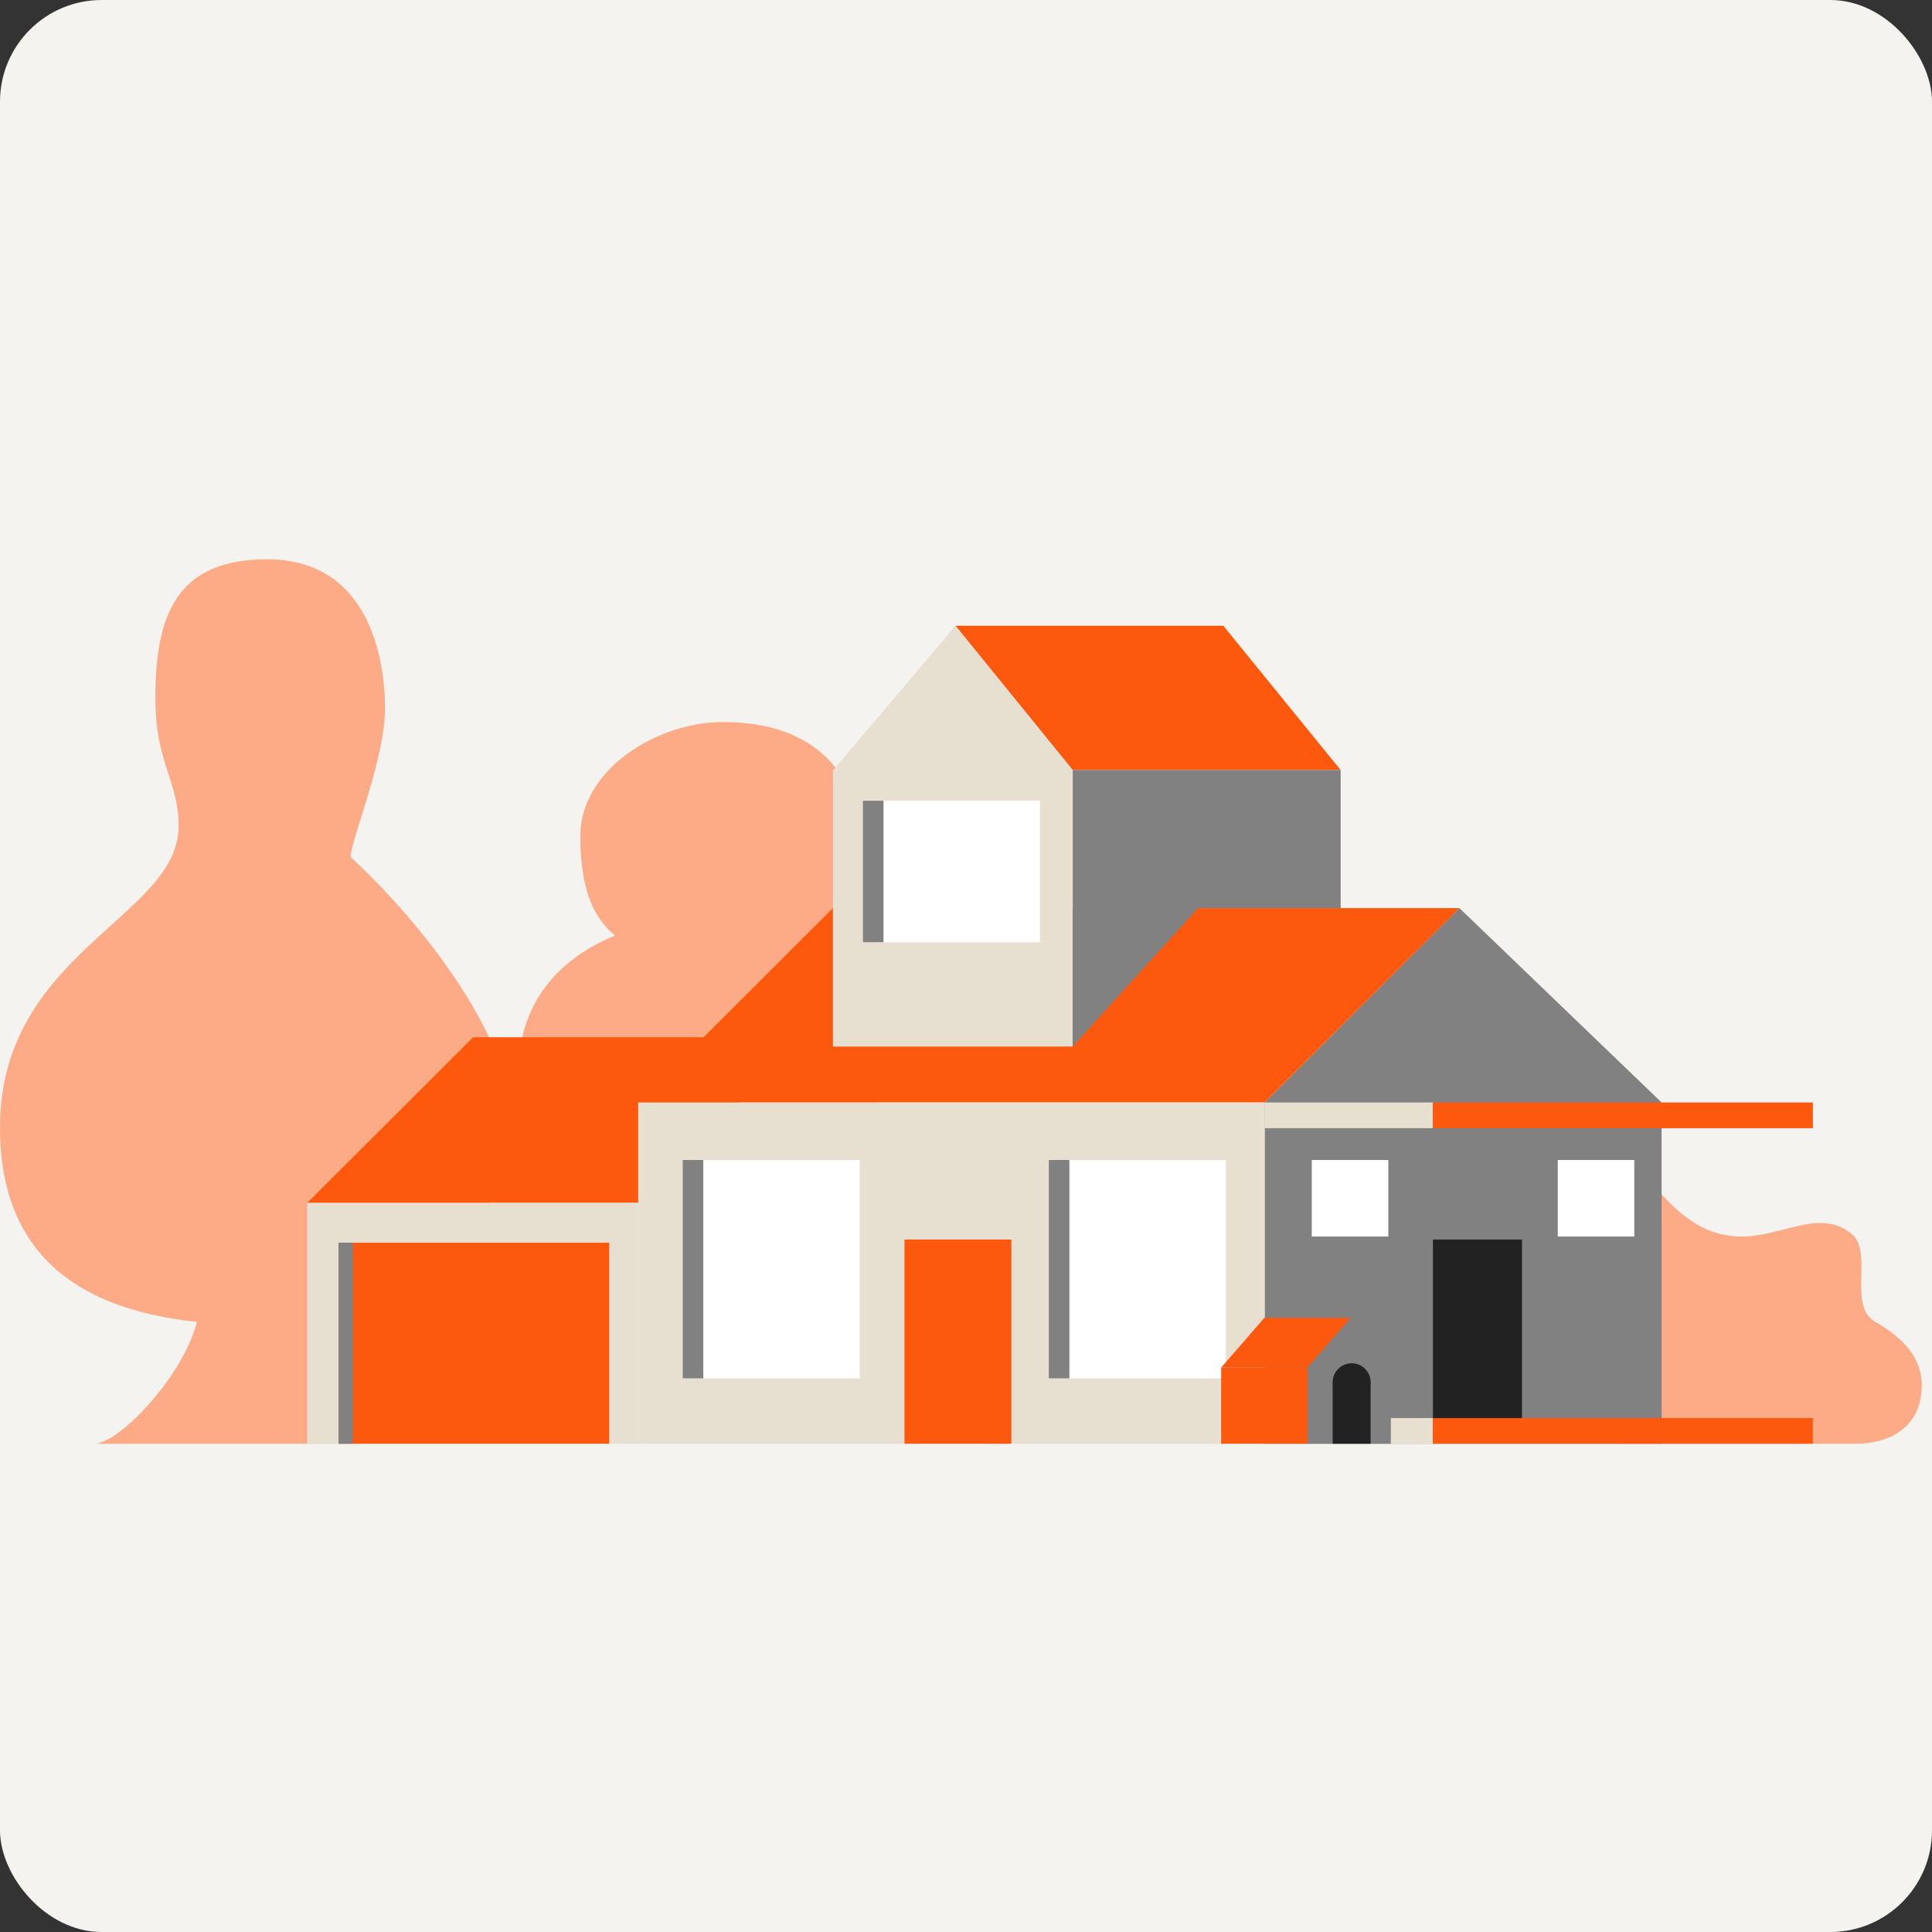 <svg xmlns="http://www.w3.org/2000/svg" width="380" height="380" viewBox="0 0 380 380"><rect x="0" y="0" width="380" height="380" fill="#333333" stroke="none"/><g data-name="グループ 2536" transform="translate(-3442 2024)"><rect data-name="長方形 652" width="380" height="380" rx="20" transform="translate(3442 -2024)" fill="#f5f3f0"/><g data-name="グループ 623"><path data-name="パス 297" d="M3765.723-1792.712c5.487 6.784 10.691 11.852 18.708 11.921s15.456-5.6 21.7-.577c4.477 3.6-.838 14.244 4.742 17.383 6.023 3.388 10.491 8.285 8.74 15.673-1.324 5.585-6.52 8.278-12.567 8.278h-46.53z" fill="#fdab86"/><path data-name="パス 298" d="M3768.821-1740.032h-78.076v-67.126l38.3-38.233 39.771 38.233z" fill="#818181"/><path data-name="パス 299" d="M3481.258-1768.996c.894 11.434-15.187 28.964-20.725 28.964h45.917v-27.177z" fill="#fdab86"/><path data-name="パス 300" d="M3611.106-1861.18c-1.517-11.36-9.45-20.8-26.859-20.8-13.221 0-28.109 9.443-28.109 22.446 0 11.849 3.417 16.729 6.834 19.536-14.386 5.89-20.706 17.755-18.335 31.089s70.156 6.445 70.156 6.445z" fill="#fdab86"/><path data-name="パス 301" d="M3493.743-1763.364c-22.1 0-51.743-4.335-51.743-38.862s35.125-41.326 35.125-59.266c0-9.063-4.564-12.25-4.564-25.238 0-16.106 4.014-27.26 21.985-27.26 20.015 0 23.18 19.486 23.18 29.306s-6.232 24.514-6.8 29.234c14.163 12.988 31.348 35.314 31.348 50.8s-10.197 41.286-48.531 41.286z" fill="#fdab86"/><path data-name="パス 302" d="M3729.051-1845.388h-123.224l-38.3 38.233h123.224z" fill="#fc580e"/><path data-name="パス 303" d="M3600.159-1819.984h-65.106l-32.633 32.572h65.106z" fill="#fc580e"/><path data-name="パス 304" d="M3629.923-1900.919h52.691l23.071 28.378h-52.691z" fill="#fc580e"/><path data-name="パス 305" d="M3652.993-1818.152h-47.167v-54.3l24.1-28.47 23.071 28.47z" fill="#e7dfd0"/><path data-name="パス 306" d="M3652.994-1818.158l24.654-27.234h28.038v-27.149h-52.692z" fill="#818181"/><path data-name="長方形 632" fill="#e7dfd0" d="M3502.416-1787.413h65.106v47.381h-65.106z"/><path data-name="長方形 633" fill="#e7dfd0" d="M3567.522-1807.158h123.224v67.126h-123.224z"/><path data-name="長方形 634" fill="#fc580e" d="M3508.596-1779.569h53.23v39.537h-53.23z"/><path data-name="長方形 635" fill="#818181" d="M3508.596-1779.569h2.815v39.537h-2.815z"/><path data-name="長方形 636" fill="#fc580e" d="M3619.9-1780.202h21.022v40.171H3619.9z"/><path data-name="長方形 637" fill="#fff" d="M3576.279-1795.844h34.826v42.952h-34.826z"/><path data-name="長方形 638" fill="#818181" d="M3576.279-1795.844h4.05v42.952h-4.05z"/><path data-name="長方形 639" fill="#fff" d="M3611.721-1866.51h34.826v27.832h-34.826z"/><path data-name="長方形 640" fill="#818181" d="M3611.721-1866.51h4.05v27.832h-4.05z"/><path data-name="長方形 641" fill="#fff" d="M3648.286-1795.844h34.826v42.952h-34.826z"/><path data-name="長方形 642" fill="#818181" d="M3648.286-1795.844h4.05v42.952h-4.05z"/><path data-name="長方形 643" fill="#fc580e" d="M3682.189-1755.02h16.988v14.988h-16.988z"/><path data-name="パス 307" d="M3699.176-1755.02h-16.988l8.494-9.774h16.988z" fill="#fc580e"/><path data-name="パス 308" d="M3715.559-1755.02l-7.888-9.774-8.494 9.774v14.989h16.382z" fill="#818181"/><g data-name="グループ 622" transform="translate(3704.119 -1755.862)" fill="#222"><path data-name="長方形 644" d="M0 3.733h7.465V15.83H0z"/><circle data-name="楕円形 93" cx="3.733" cy="3.733" r="3.733"/></g><path data-name="長方形 645" fill="#e7dfd0" d="M3690.746-1807.158h33.093v5.055h-33.093z"/><path data-name="長方形 646" fill="#e7dfd0" d="M3715.559-1745.086h8.28v5.055h-8.28z"/><path data-name="長方形 647" fill="#fc580e" d="M3723.839-1807.158h74.728v5.055h-74.728z"/><path data-name="長方形 648" fill="#fc580e" d="M3723.839-1745.086h74.728v5.055h-74.728z"/><path data-name="長方形 649" fill="#fff" d="M3700.014-1795.844h15.053v15.053h-15.053z"/><path data-name="長方形 650" fill="#fff" d="M3748.394-1795.844h15.053v15.053h-15.053z"/><path data-name="長方形 651" fill="#222" d="M3723.839-1780.202h17.52v35.116h-17.52z"/></g></g></svg>